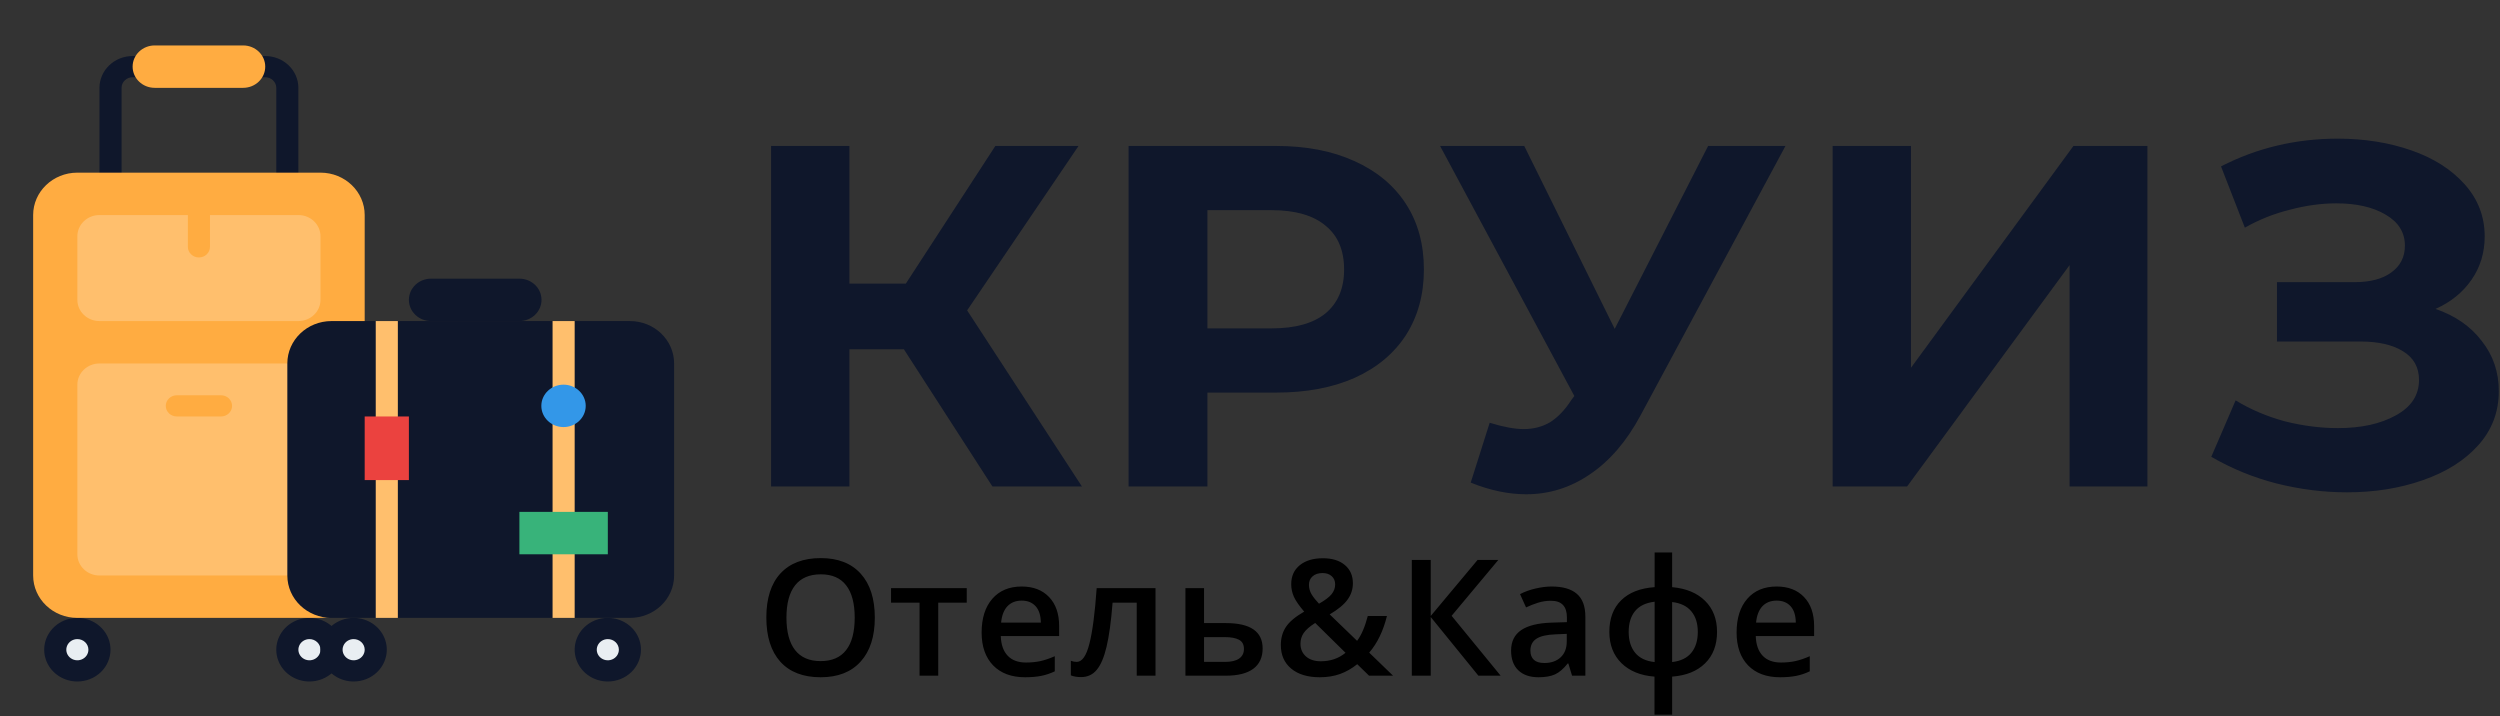 <svg width="185" height="53" viewBox="0 0 185 53" fill="none" xmlns="http://www.w3.org/2000/svg">
<rect x="0" y="0" width="185" height="53" fill="#333333" stroke="none"/>
<rect width="185" height="53"/>
<path d="M66.888 25.848H62.856V36H57.06V10.8H62.856V20.988H67.032L73.656 10.8H79.812L71.568 22.968L80.064 36H73.44L66.888 25.848ZM94.424 10.8C96.656 10.8 98.588 11.172 100.22 11.916C101.876 12.66 103.148 13.716 104.036 15.084C104.924 16.452 105.368 18.072 105.368 19.944C105.368 21.792 104.924 23.412 104.036 24.804C103.148 26.172 101.876 27.228 100.22 27.972C98.588 28.692 96.656 29.052 94.424 29.052H89.348V36H83.516V10.8H94.424ZM94.1 24.3C95.852 24.3 97.184 23.928 98.096 23.184C99.008 22.416 99.464 21.336 99.464 19.944C99.464 18.528 99.008 17.448 98.096 16.704C97.184 15.936 95.852 15.552 94.1 15.552H89.348V24.3H94.1ZM132.125 10.8L121.397 30.744C120.365 32.664 119.117 34.116 117.653 35.1C116.213 36.084 114.641 36.576 112.937 36.576C111.617 36.576 110.249 36.288 108.833 35.712L110.237 31.284C111.245 31.596 112.085 31.752 112.757 31.752C113.477 31.752 114.125 31.584 114.701 31.248C115.277 30.888 115.805 30.336 116.285 29.592L116.501 29.304L106.565 10.8H112.793L119.489 24.336L126.401 10.8H132.125ZM135.616 10.8H141.412V27.216L153.436 10.8H158.908V36H153.148V19.62L141.124 36H135.616V10.8ZM180.231 22.86C181.695 23.364 182.835 24.156 183.651 25.236C184.491 26.292 184.911 27.528 184.911 28.944C184.911 30.48 184.407 31.812 183.399 32.94C182.391 34.068 181.023 34.932 179.295 35.532C177.591 36.132 175.719 36.432 173.679 36.432C171.951 36.432 170.223 36.216 168.495 35.784C166.791 35.352 165.171 34.692 163.635 33.804L165.435 29.628C166.539 30.3 167.751 30.816 169.071 31.176C170.415 31.512 171.723 31.68 172.995 31.68C174.723 31.68 176.151 31.368 177.279 30.744C178.431 30.12 179.007 29.244 179.007 28.116C179.007 27.18 178.611 26.472 177.819 25.992C177.051 25.512 175.995 25.272 174.651 25.272H168.495V20.88H174.219C175.395 20.88 176.307 20.64 176.955 20.16C177.627 19.68 177.963 19.02 177.963 18.18C177.963 17.196 177.483 16.428 176.523 15.876C175.587 15.324 174.375 15.048 172.887 15.048C171.783 15.048 170.643 15.204 169.467 15.516C168.291 15.804 167.175 16.248 166.119 16.848L164.355 12.312C167.019 10.944 169.899 10.26 172.995 10.26C174.963 10.26 176.775 10.548 178.431 11.124C180.087 11.7 181.407 12.54 182.391 13.644C183.375 14.748 183.867 16.032 183.867 17.496C183.867 18.696 183.543 19.764 182.895 20.7C182.247 21.636 181.359 22.356 180.231 22.86Z" fill="#0F172B"/>
<path d="M64.736 45.705C64.736 47.1 64.387 48.184 63.688 48.957C62.992 49.73 62.006 50.117 60.728 50.117C59.435 50.117 58.441 49.734 57.746 48.969C57.055 48.199 56.709 47.107 56.709 45.693C56.709 44.279 57.057 43.193 57.752 42.435C58.451 41.678 59.447 41.299 60.74 41.299C62.014 41.299 62.998 41.684 63.693 42.453C64.389 43.223 64.736 44.307 64.736 45.705ZM58.197 45.705C58.197 46.76 58.41 47.56 58.836 48.107C59.262 48.65 59.893 48.922 60.728 48.922C61.56 48.922 62.188 48.652 62.609 48.113C63.035 47.574 63.248 46.772 63.248 45.705C63.248 44.654 63.037 43.857 62.615 43.315C62.197 42.772 61.572 42.5 60.74 42.5C59.9 42.5 59.266 42.772 58.836 43.315C58.41 43.857 58.197 44.654 58.197 45.705ZM71.539 43.52V44.598H69.43V50H68.047V44.598H65.937V43.52H71.539ZM75.857 50.117C74.849 50.117 74.06 49.824 73.49 49.238C72.923 48.648 72.64 47.838 72.64 46.807C72.64 45.748 72.904 44.916 73.431 44.31C73.959 43.705 74.683 43.402 75.605 43.402C76.46 43.402 77.136 43.662 77.632 44.182C78.128 44.701 78.376 45.416 78.376 46.326V47.07H74.058C74.078 47.699 74.248 48.184 74.568 48.523C74.888 48.859 75.339 49.027 75.921 49.027C76.304 49.027 76.66 48.992 76.988 48.922C77.32 48.848 77.675 48.727 78.054 48.559V49.678C77.718 49.838 77.378 49.951 77.035 50.018C76.691 50.084 76.298 50.117 75.857 50.117ZM75.605 44.445C75.168 44.445 74.816 44.584 74.55 44.861C74.289 45.139 74.132 45.543 74.082 46.074H77.023C77.015 45.539 76.886 45.135 76.636 44.861C76.386 44.584 76.043 44.445 75.605 44.445ZM85.507 50H84.118V44.598H82.331C82.222 45.988 82.073 47.074 81.886 47.855C81.702 48.637 81.46 49.207 81.159 49.566C80.863 49.926 80.476 50.105 79.999 50.105C79.698 50.105 79.447 50.062 79.243 49.977V48.898C79.388 48.953 79.532 48.98 79.677 48.98C80.076 48.98 80.388 48.533 80.615 47.639C80.845 46.74 81.025 45.367 81.154 43.52H85.507V50ZM89.099 46.109H90.722C92.53 46.109 93.435 46.734 93.435 47.984C93.435 48.645 93.204 49.147 92.743 49.49C92.282 49.83 91.608 50 90.722 50H87.722V43.52H89.099V46.109ZM92.052 48.02C92.052 47.695 91.929 47.469 91.683 47.34C91.437 47.211 91.089 47.147 90.64 47.147H89.099V48.98H90.663C91.116 48.98 91.46 48.898 91.694 48.734C91.933 48.57 92.052 48.332 92.052 48.02ZM96.862 43.279C96.862 43.525 96.927 43.758 97.055 43.977C97.188 44.195 97.372 44.428 97.606 44.674C98.048 44.424 98.356 44.191 98.532 43.977C98.712 43.758 98.802 43.514 98.802 43.244C98.802 42.99 98.716 42.787 98.544 42.635C98.376 42.482 98.151 42.406 97.87 42.406C97.561 42.406 97.315 42.486 97.132 42.647C96.952 42.803 96.862 43.014 96.862 43.279ZM97.735 48.934C98.45 48.934 99.061 48.725 99.569 48.307L97.325 46.098C96.911 46.363 96.626 46.613 96.469 46.848C96.313 47.078 96.235 47.342 96.235 47.639C96.235 48.022 96.37 48.334 96.639 48.576C96.913 48.815 97.278 48.934 97.735 48.934ZM94.782 47.732C94.782 47.221 94.907 46.775 95.157 46.397C95.407 46.014 95.858 45.635 96.51 45.26C96.139 44.826 95.885 44.461 95.749 44.164C95.616 43.863 95.55 43.553 95.55 43.232C95.55 42.639 95.76 42.17 96.182 41.826C96.608 41.482 97.178 41.31 97.893 41.31C98.585 41.31 99.128 41.478 99.522 41.815C99.917 42.147 100.114 42.596 100.114 43.162C100.114 43.607 99.981 44.012 99.716 44.375C99.454 44.738 99.014 45.102 98.397 45.465L100.425 47.422C100.741 47.004 101.005 46.391 101.216 45.582H102.634C102.36 46.691 101.923 47.596 101.321 48.295L103.085 50H101.309L100.436 49.15C100.038 49.471 99.612 49.713 99.159 49.877C98.71 50.037 98.212 50.117 97.665 50.117C96.766 50.117 96.061 49.904 95.55 49.478C95.038 49.053 94.782 48.471 94.782 47.732ZM111.047 50H109.401L105.874 45.658V50H104.473V41.434H105.874V45.582L109.342 41.434H110.877L107.42 45.57L111.047 50ZM116.332 50L116.057 49.098H116.01C115.698 49.492 115.383 49.762 115.067 49.906C114.75 50.047 114.344 50.117 113.848 50.117C113.211 50.117 112.713 49.945 112.354 49.602C111.998 49.258 111.821 48.772 111.821 48.143C111.821 47.475 112.069 46.971 112.565 46.631C113.061 46.291 113.817 46.105 114.832 46.074L115.951 46.039V45.693C115.951 45.279 115.854 44.971 115.659 44.768C115.467 44.56 115.168 44.457 114.762 44.457C114.43 44.457 114.112 44.506 113.807 44.603C113.502 44.701 113.209 44.816 112.928 44.949L112.483 43.965C112.834 43.781 113.219 43.643 113.637 43.549C114.055 43.451 114.45 43.402 114.821 43.402C115.645 43.402 116.266 43.582 116.684 43.941C117.106 44.301 117.317 44.865 117.317 45.635V50H116.332ZM114.282 49.062C114.782 49.062 115.182 48.924 115.483 48.647C115.787 48.365 115.94 47.973 115.94 47.469V46.906L115.108 46.941C114.459 46.965 113.987 47.074 113.69 47.27C113.397 47.461 113.25 47.756 113.25 48.154C113.25 48.443 113.336 48.668 113.508 48.828C113.68 48.984 113.938 49.062 114.282 49.062ZM127.061 46.76C127.061 47.732 126.766 48.508 126.176 49.086C125.59 49.664 124.777 49.992 123.738 50.07V52.883H122.432V50.07C121.404 49.992 120.59 49.66 119.988 49.074C119.391 48.484 119.092 47.713 119.092 46.76C119.092 45.772 119.383 44.992 119.965 44.422C120.547 43.848 121.373 43.523 122.443 43.449V40.883H123.738V43.449C124.777 43.543 125.59 43.881 126.176 44.463C126.766 45.045 127.061 45.81 127.061 46.76ZM120.522 46.76C120.522 47.4 120.682 47.916 121.002 48.307C121.322 48.697 121.803 48.926 122.443 48.992V44.527C121.799 44.602 121.316 44.832 120.996 45.219C120.68 45.605 120.522 46.119 120.522 46.76ZM125.637 46.76C125.637 46.127 125.477 45.619 125.156 45.236C124.84 44.853 124.367 44.625 123.738 44.551V48.992C124.375 48.918 124.85 48.688 125.162 48.301C125.479 47.91 125.637 47.397 125.637 46.76ZM131.724 50.117C130.717 50.117 129.928 49.824 129.357 49.238C128.791 48.648 128.508 47.838 128.508 46.807C128.508 45.748 128.771 44.916 129.299 44.31C129.826 43.705 130.551 43.402 131.473 43.402C132.328 43.402 133.004 43.662 133.5 44.182C133.996 44.701 134.244 45.416 134.244 46.326V47.07H129.926C129.945 47.699 130.115 48.184 130.435 48.523C130.756 48.859 131.207 49.027 131.789 49.027C132.172 49.027 132.527 48.992 132.855 48.922C133.187 48.848 133.543 48.727 133.922 48.559V49.678C133.586 49.838 133.246 49.951 132.902 50.018C132.558 50.084 132.166 50.117 131.724 50.117ZM131.473 44.445C131.035 44.445 130.683 44.584 130.418 44.861C130.156 45.139 130 45.543 129.949 46.074H132.89C132.883 45.539 132.754 45.135 132.504 44.861C132.254 44.584 131.91 44.445 131.473 44.445Z" fill="black"/>
<path d="M21.263 13.56C21.046 13.56 20.838 13.478 20.684 13.331C20.531 13.184 20.445 12.984 20.445 12.776V6.5C20.445 6.292 20.358 6.093 20.205 5.946C20.052 5.798 19.844 5.716 19.627 5.716H9.814C9.597 5.716 9.389 5.798 9.236 5.946C9.082 6.093 8.996 6.292 8.996 6.5V12.776C8.996 12.984 8.91 13.184 8.756 13.331C8.603 13.478 8.395 13.56 8.178 13.56C7.961 13.56 7.753 13.478 7.6 13.331C7.446 13.184 7.36 12.984 7.36 12.776V6.5C7.361 5.876 7.62 5.278 8.08 4.837C8.539 4.395 9.163 4.147 9.814 4.147H19.627C20.277 4.147 20.901 4.395 21.361 4.837C21.821 5.278 22.08 5.876 22.08 6.5V12.776C22.08 12.984 21.994 13.184 21.841 13.331C21.688 13.478 21.48 13.56 21.263 13.56Z" fill="#0F172B"/>
<path d="M17.991 3.362H11.449C10.546 3.362 9.814 4.065 9.814 4.931C9.814 5.798 10.546 6.5 11.449 6.5H17.991C18.895 6.5 19.627 5.798 19.627 4.931C19.627 4.065 18.895 3.362 17.991 3.362Z" fill="#FFAC41"/>
<path d="M22.898 49.647C23.802 49.647 24.534 48.944 24.534 48.078C24.534 47.211 23.802 46.509 22.898 46.509C21.995 46.509 21.263 47.211 21.263 48.078C21.263 48.944 21.995 49.647 22.898 49.647Z" fill="#E9EEF2"/>
<path d="M22.898 50.431C22.413 50.431 21.939 50.293 21.535 50.034C21.132 49.776 20.817 49.408 20.631 48.978C20.446 48.548 20.397 48.075 20.492 47.618C20.587 47.162 20.82 46.743 21.163 46.413C21.506 46.084 21.944 45.86 22.419 45.769C22.895 45.679 23.389 45.725 23.837 45.903C24.285 46.081 24.669 46.383 24.938 46.77C25.208 47.157 25.352 47.612 25.352 48.078C25.351 48.702 25.092 49.3 24.632 49.741C24.172 50.182 23.549 50.43 22.898 50.431V50.431ZM22.898 47.293C22.736 47.293 22.578 47.339 22.444 47.425C22.309 47.511 22.204 47.634 22.143 47.777C22.081 47.921 22.064 48.078 22.096 48.231C22.128 48.383 22.206 48.523 22.32 48.632C22.434 48.742 22.58 48.817 22.739 48.847C22.897 48.877 23.062 48.862 23.211 48.802C23.361 48.743 23.488 48.642 23.578 48.513C23.668 48.384 23.716 48.233 23.716 48.078C23.716 47.87 23.63 47.67 23.476 47.523C23.323 47.376 23.115 47.293 22.898 47.293V47.293Z" fill="#0F172B"/>
<path d="M5.725 49.647C6.628 49.647 7.36 48.944 7.36 48.078C7.36 47.211 6.628 46.509 5.725 46.509C4.821 46.509 4.089 47.211 4.089 48.078C4.089 48.944 4.821 49.647 5.725 49.647Z" fill="#E9EEF2"/>
<path d="M5.725 50.431C5.239 50.431 4.765 50.293 4.362 50.034C3.958 49.776 3.644 49.408 3.458 48.978C3.272 48.548 3.224 48.075 3.318 47.618C3.413 47.162 3.647 46.743 3.99 46.413C4.333 46.084 4.77 45.86 5.246 45.769C5.722 45.679 6.215 45.725 6.663 45.903C7.112 46.081 7.495 46.383 7.764 46.77C8.034 47.157 8.178 47.612 8.178 48.078C8.177 48.702 7.918 49.3 7.459 49.741C6.999 50.182 6.375 50.43 5.725 50.431V50.431ZM5.725 47.293C5.563 47.293 5.405 47.339 5.27 47.425C5.136 47.511 5.031 47.634 4.969 47.777C4.907 47.921 4.891 48.078 4.922 48.231C4.954 48.383 5.032 48.523 5.146 48.632C5.261 48.742 5.406 48.817 5.565 48.847C5.724 48.877 5.888 48.862 6.037 48.802C6.187 48.743 6.315 48.642 6.405 48.513C6.494 48.384 6.542 48.233 6.542 48.078C6.542 47.87 6.456 47.67 6.303 47.523C6.149 47.376 5.941 47.293 5.725 47.293V47.293Z" fill="#0F172B"/>
<path d="M26.169 49.647C27.073 49.647 27.805 48.944 27.805 48.078C27.805 47.211 27.073 46.509 26.169 46.509C25.266 46.509 24.534 47.211 24.534 48.078C24.534 48.944 25.266 49.647 26.169 49.647Z" fill="#E9EEF2"/>
<path d="M26.169 50.431C25.684 50.431 25.21 50.293 24.806 50.034C24.403 49.776 24.088 49.408 23.903 48.978C23.717 48.548 23.668 48.075 23.763 47.618C23.858 47.162 24.091 46.743 24.434 46.413C24.778 46.084 25.215 45.86 25.691 45.769C26.167 45.679 26.66 45.725 27.108 45.903C27.556 46.081 27.94 46.383 28.209 46.77C28.479 47.157 28.623 47.612 28.623 48.078C28.622 48.702 28.363 49.3 27.903 49.741C27.443 50.182 26.82 50.43 26.169 50.431V50.431ZM26.169 47.293C26.008 47.293 25.849 47.339 25.715 47.425C25.581 47.511 25.476 47.634 25.414 47.777C25.352 47.921 25.336 48.078 25.367 48.231C25.399 48.383 25.477 48.523 25.591 48.632C25.706 48.742 25.851 48.817 26.01 48.847C26.168 48.877 26.333 48.862 26.482 48.802C26.632 48.743 26.759 48.642 26.849 48.513C26.939 48.384 26.987 48.233 26.987 48.078C26.987 47.87 26.901 47.67 26.747 47.523C26.594 47.376 26.386 47.293 26.169 47.293V47.293Z" fill="#0F172B"/>
<path d="M44.979 49.647C45.882 49.647 46.614 48.944 46.614 48.078C46.614 47.211 45.882 46.509 44.979 46.509C44.075 46.509 43.343 47.211 43.343 48.078C43.343 48.944 44.075 49.647 44.979 49.647Z" fill="#E9EEF2"/>
<path d="M44.979 50.431C44.493 50.431 44.019 50.293 43.616 50.034C43.212 49.776 42.898 49.408 42.712 48.978C42.526 48.548 42.478 48.075 42.572 47.618C42.667 47.162 42.901 46.743 43.244 46.413C43.587 46.084 44.024 45.86 44.5 45.769C44.976 45.679 45.469 45.725 45.917 45.903C46.366 46.081 46.749 46.383 47.019 46.77C47.288 47.157 47.432 47.612 47.432 48.078C47.431 48.702 47.172 49.3 46.713 49.741C46.253 50.182 45.629 50.43 44.979 50.431V50.431ZM44.979 47.293C44.817 47.293 44.659 47.339 44.524 47.425C44.39 47.511 44.285 47.634 44.223 47.777C44.161 47.921 44.145 48.078 44.176 48.231C44.208 48.383 44.286 48.523 44.4 48.632C44.515 48.742 44.66 48.817 44.819 48.847C44.978 48.877 45.142 48.862 45.291 48.802C45.441 48.743 45.569 48.642 45.659 48.513C45.748 48.384 45.796 48.233 45.796 48.078C45.796 47.87 45.71 47.67 45.557 47.523C45.403 47.376 45.195 47.293 44.979 47.293V47.293Z" fill="#0F172B"/>
<path d="M23.716 12.776H5.725C3.918 12.776 2.453 14.181 2.453 15.914V42.586C2.453 44.319 3.918 45.724 5.725 45.724H23.716C25.523 45.724 26.987 44.319 26.987 42.586V15.914C26.987 14.181 25.523 12.776 23.716 12.776Z" fill="#FFAC41"/>
<path d="M22.08 26.897H7.36C6.457 26.897 5.725 27.599 5.725 28.465V41.017C5.725 41.884 6.457 42.586 7.36 42.586H22.08C22.984 42.586 23.716 41.884 23.716 41.017V28.465C23.716 27.599 22.984 26.897 22.08 26.897Z" fill="#FFBF6D"/>
<path d="M46.614 23.759H24.534C22.727 23.759 21.263 25.163 21.263 26.897V42.586C21.263 44.319 22.727 45.724 24.534 45.724H46.614C48.421 45.724 49.885 44.319 49.885 42.586V26.897C49.885 25.163 48.421 23.759 46.614 23.759Z" fill="#0F172B"/>
<path d="M27.805 23.759H29.441V45.724H27.805V23.759Z" fill="#FFBF6D"/>
<path d="M26.987 30.819H30.258V35.526H26.987V30.819Z" fill="#EB423F"/>
<path d="M40.89 23.759H42.525V45.724H40.89V23.759Z" fill="#FFBF6D"/>
<path d="M38.436 37.879H44.979V41.017H38.436V37.879Z" fill="#38B37A"/>
<path d="M41.701 31.603C42.608 31.603 43.343 30.901 43.343 30.035C43.343 29.168 42.608 28.465 41.701 28.465C40.794 28.465 40.059 29.168 40.059 30.035C40.059 30.901 40.794 31.603 41.701 31.603Z" fill="#3397E8"/>
<path d="M22.08 15.914H7.36C6.457 15.914 5.725 16.616 5.725 17.483V22.19C5.725 23.056 6.457 23.759 7.36 23.759H22.08C22.984 23.759 23.716 23.056 23.716 22.19V17.483C23.716 16.616 22.984 15.914 22.08 15.914Z" fill="#FFBF6D"/>
<path d="M14.72 19.052C14.503 19.052 14.295 18.969 14.142 18.822C13.989 18.675 13.902 18.475 13.902 18.267V15.914C13.902 15.706 13.989 15.506 14.142 15.359C14.295 15.212 14.503 15.129 14.72 15.129C14.937 15.129 15.145 15.212 15.299 15.359C15.452 15.506 15.538 15.706 15.538 15.914V18.267C15.538 18.475 15.452 18.675 15.299 18.822C15.145 18.969 14.937 19.052 14.72 19.052Z" fill="#FFAC41"/>
<path d="M16.356 30.819H13.085C12.868 30.819 12.66 30.736 12.506 30.589C12.353 30.442 12.267 30.242 12.267 30.035C12.267 29.826 12.353 29.627 12.506 29.48C12.66 29.333 12.868 29.25 13.085 29.25H16.356C16.573 29.25 16.781 29.333 16.934 29.48C17.087 29.627 17.174 29.826 17.174 30.035C17.174 30.242 17.087 30.442 16.934 30.589C16.781 30.736 16.573 30.819 16.356 30.819Z" fill="#FFAC41"/>
<path d="M38.436 20.621H31.894C30.991 20.621 30.258 21.323 30.258 22.19C30.258 23.056 30.991 23.759 31.894 23.759H38.436C39.34 23.759 40.072 23.056 40.072 22.19C40.072 21.323 39.34 20.621 38.436 20.621Z" fill="#0F172B"/>
</svg>
